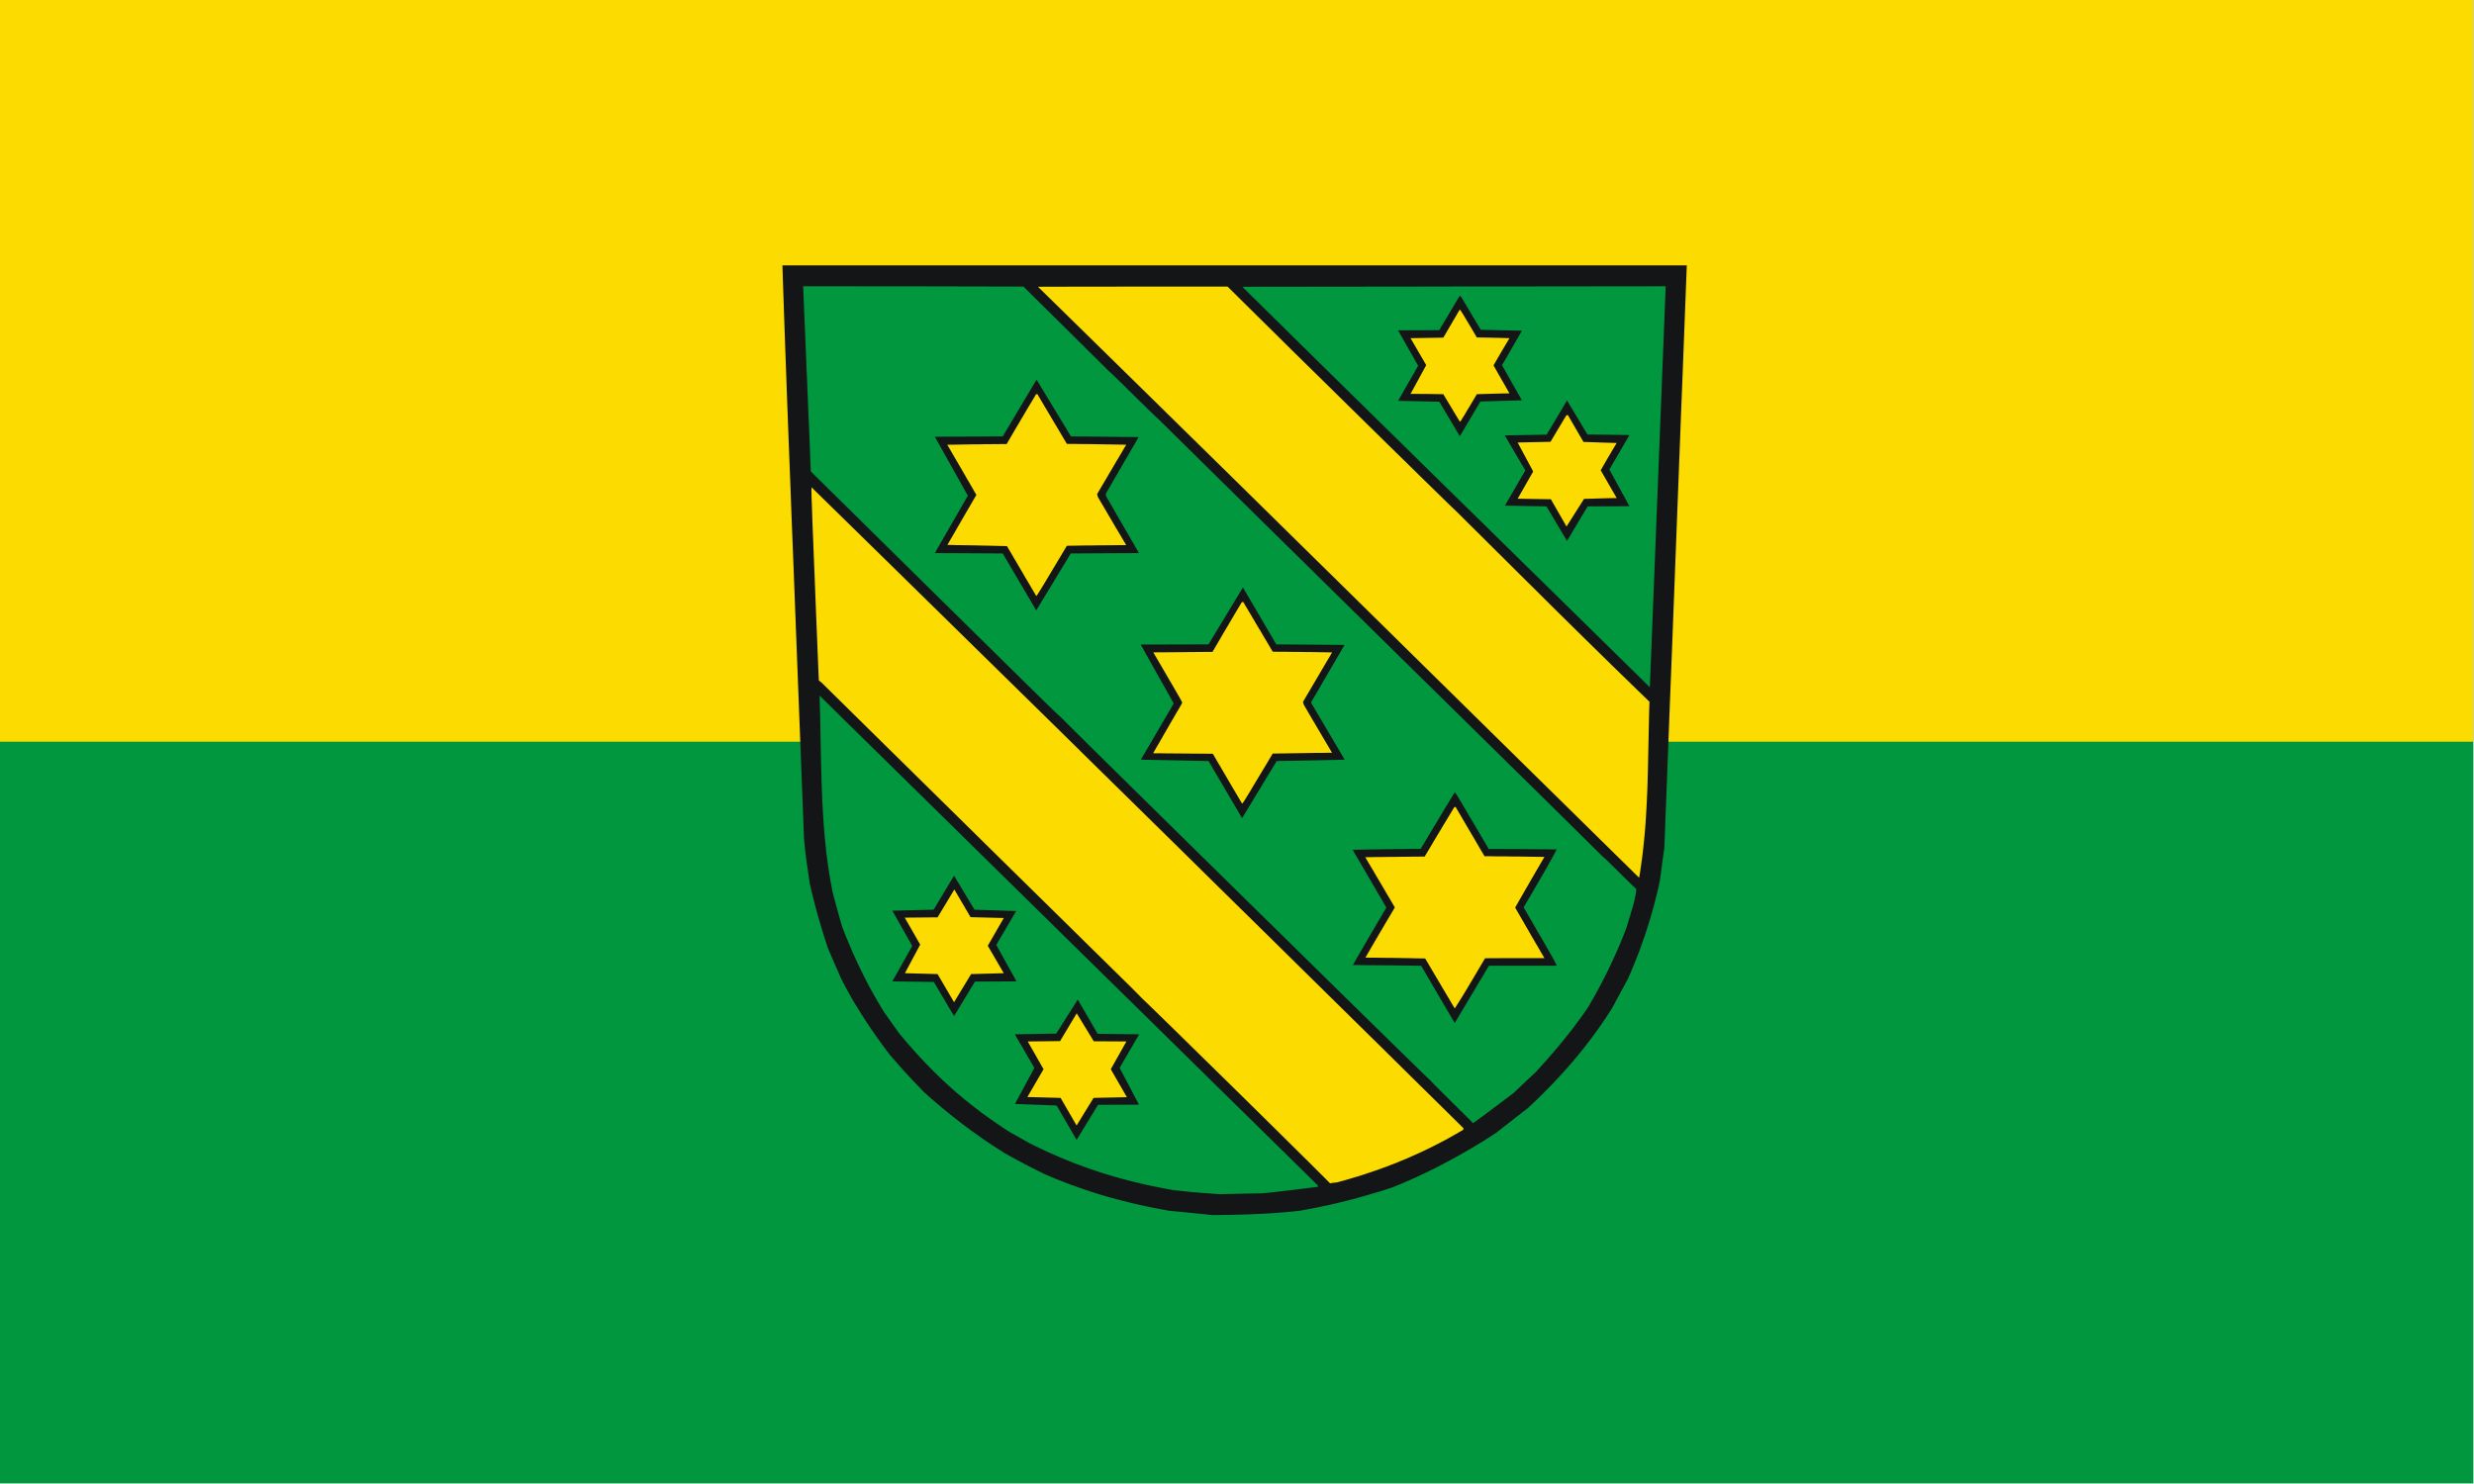 <?xml version="1.0" encoding="UTF-8" standalone="no"?>
<!-- Created with Inkscape (http://www.inkscape.org/) -->

<svg
   xmlns:dc="http://purl.org/dc/elements/1.1/"
   xmlns:cc="http://creativecommons.org/ns#"
   xmlns:rdf="http://www.w3.org/1999/02/22-rdf-syntax-ns#"
   xmlns:svg="http://www.w3.org/2000/svg"
   xmlns="http://www.w3.org/2000/svg"
   xmlns:sodipodi="http://sodipodi.sourceforge.net/DTD/sodipodi-0.dtd"
   xmlns:inkscape="http://www.inkscape.org/namespaces/inkscape"
   version="1.1"
   id="svg2"
   width="2000"
   height="1200"
   viewBox="0 0 2000 1200"
   sodipodi:docname="Flagge Landkreis Reutlingen.svg"
   inkscape:version="0.92.3 (2405546, 2018-03-11)">
  <defs
     id="defs6">
    <clipPath
       id="clipPath223-2">
      <path
         inkscape:connector-curvature="0"
         id="path225-3"
         d="m 404.161,505.122 v -166.41 h 155.181 v 166.41" />
    </clipPath>
    <inkscape:perspective
       id="perspective10"
       inkscape:persp3d-origin="372.04724 : 350.78739 : 1"
       inkscape:vp_z="744.09448 : 526.18109 : 1"
       inkscape:vp_y="0 : 1000 : 0"
       inkscape:vp_x="0 : 526.18109 : 1"
       sodipodi:type="inkscape:persp3d" />
    <inkscape:perspective
       sodipodi:type="inkscape:persp3d"
       inkscape:vp_x="0 : 0.5 : 1"
       inkscape:vp_y="0 : 1000 : 0"
       inkscape:vp_z="1 : 0.5 : 1"
       inkscape:persp3d-origin="0.5 : 0.33333333 : 1"
       id="perspective2824" />
    <inkscape:perspective
       sodipodi:type="inkscape:persp3d"
       inkscape:vp_x="0 : 0.5 : 1"
       inkscape:vp_y="0 : 1000 : 0"
       inkscape:vp_z="1 : 0.5 : 1"
       inkscape:persp3d-origin="0.5 : 0.33333333 : 1"
       id="perspective2917" />
    <inkscape:perspective
       sodipodi:type="inkscape:persp3d"
       inkscape:vp_x="0 : 0.5 : 1"
       inkscape:vp_y="0 : 1000 : 0"
       inkscape:vp_z="1 : 0.5 : 1"
       inkscape:persp3d-origin="0.5 : 0.33333333 : 1"
       id="perspective2939" />
    <inkscape:perspective
       sodipodi:type="inkscape:persp3d"
       inkscape:vp_x="0 : 0.5 : 1"
       inkscape:vp_y="0 : 1000 : 0"
       inkscape:vp_z="1 : 0.5 : 1"
       inkscape:persp3d-origin="0.5 : 0.33333333 : 1"
       id="perspective3163" />
    <inkscape:perspective
       sodipodi:type="inkscape:persp3d"
       inkscape:vp_x="-50 : 600 : 1"
       inkscape:vp_y="0 : 1000 : 0"
       inkscape:vp_z="700 : 600 : 1"
       inkscape:persp3d-origin="300 : 400 : 1"
       id="perspective2852" />
    <inkscape:perspective
       sodipodi:type="inkscape:persp3d"
       inkscape:vp_x="-50 : 600 : 1"
       inkscape:vp_y="0 : 1000 : 0"
       inkscape:vp_z="700 : 600 : 1"
       inkscape:persp3d-origin="300 : 400 : 1"
       id="perspective3108" />
    <inkscape:perspective
       sodipodi:type="inkscape:persp3d"
       inkscape:vp_x="-50 : 600 : 1"
       inkscape:vp_y="0 : 1000 : 0"
       inkscape:vp_z="700 : 600 : 1"
       inkscape:persp3d-origin="300 : 400 : 1"
       id="perspective6350" />
    <inkscape:perspective
       sodipodi:type="inkscape:persp3d"
       inkscape:vp_x="-50 : 600 : 1"
       inkscape:vp_y="0 : 1000 : 0"
       inkscape:vp_z="700 : 600 : 1"
       inkscape:persp3d-origin="300 : 400 : 1"
       id="perspective3332" />
    <inkscape:perspective
       id="perspective3994"
       inkscape:persp3d-origin="300 : 400 : 1"
       inkscape:vp_z="700 : 600 : 1"
       inkscape:vp_y="0 : 1000 : 0"
       inkscape:vp_x="-50 : 600 : 1"
       sodipodi:type="inkscape:persp3d" />
    <inkscape:perspective
       id="perspective2648"
       inkscape:persp3d-origin="300 : 400 : 1"
       inkscape:vp_z="700 : 600 : 1"
       inkscape:vp_y="0 : 1000 : 0"
       inkscape:vp_x="-50 : 600 : 1"
       sodipodi:type="inkscape:persp3d" />
    <inkscape:perspective
       id="perspective2475"
       inkscape:persp3d-origin="300 : 400 : 1"
       inkscape:vp_z="700 : 600 : 1"
       inkscape:vp_y="0 : 1000 : 0"
       inkscape:vp_x="-50 : 600 : 1"
       sodipodi:type="inkscape:persp3d" />
    <path
       d="m 210.86 135.24 a 2.83 2.04 0 1 1 -5.66 0 2.83 2.04 0 1 1 5.66 0 z"
       id="0" />
    <clipPath
       id="clipPath223-2-1">
      <path
         d="m 404.161,505.122 v -166.41 h 155.181 v 166.41"
         id="path225-3-4"
         inkscape:connector-curvature="0" />
    </clipPath>
    <inkscape:perspective
       sodipodi:type="inkscape:persp3d"
       inkscape:vp_x="0 : 526.18109 : 1"
       inkscape:vp_y="0 : 1000 : 0"
       inkscape:vp_z="744.09448 : 526.18109 : 1"
       inkscape:persp3d-origin="372.04724 : 350.78739 : 1"
       id="perspective10-2" />
    <inkscape:perspective
       id="perspective2824-9"
       inkscape:persp3d-origin="0.5 : 0.33333333 : 1"
       inkscape:vp_z="1 : 0.5 : 1"
       inkscape:vp_y="0 : 1000 : 0"
       inkscape:vp_x="0 : 0.5 : 1"
       sodipodi:type="inkscape:persp3d" />
    <inkscape:perspective
       id="perspective2917-1"
       inkscape:persp3d-origin="0.5 : 0.33333333 : 1"
       inkscape:vp_z="1 : 0.5 : 1"
       inkscape:vp_y="0 : 1000 : 0"
       inkscape:vp_x="0 : 0.5 : 1"
       sodipodi:type="inkscape:persp3d" />
    <inkscape:perspective
       id="perspective2939-1"
       inkscape:persp3d-origin="0.5 : 0.33333333 : 1"
       inkscape:vp_z="1 : 0.5 : 1"
       inkscape:vp_y="0 : 1000 : 0"
       inkscape:vp_x="0 : 0.5 : 1"
       sodipodi:type="inkscape:persp3d" />
    <inkscape:perspective
       id="perspective3163-4"
       inkscape:persp3d-origin="0.5 : 0.33333333 : 1"
       inkscape:vp_z="1 : 0.5 : 1"
       inkscape:vp_y="0 : 1000 : 0"
       inkscape:vp_x="0 : 0.5 : 1"
       sodipodi:type="inkscape:persp3d" />
    <inkscape:perspective
       id="perspective2852-6"
       inkscape:persp3d-origin="300 : 400 : 1"
       inkscape:vp_z="700 : 600 : 1"
       inkscape:vp_y="0 : 1000 : 0"
       inkscape:vp_x="-50 : 600 : 1"
       sodipodi:type="inkscape:persp3d" />
    <inkscape:perspective
       id="perspective3108-2"
       inkscape:persp3d-origin="300 : 400 : 1"
       inkscape:vp_z="700 : 600 : 1"
       inkscape:vp_y="0 : 1000 : 0"
       inkscape:vp_x="-50 : 600 : 1"
       sodipodi:type="inkscape:persp3d" />
    <inkscape:perspective
       id="perspective6350-1"
       inkscape:persp3d-origin="300 : 400 : 1"
       inkscape:vp_z="700 : 600 : 1"
       inkscape:vp_y="0 : 1000 : 0"
       inkscape:vp_x="-50 : 600 : 1"
       sodipodi:type="inkscape:persp3d" />
    <inkscape:perspective
       id="perspective3332-7"
       inkscape:persp3d-origin="300 : 400 : 1"
       inkscape:vp_z="700 : 600 : 1"
       inkscape:vp_y="0 : 1000 : 0"
       inkscape:vp_x="-50 : 600 : 1"
       sodipodi:type="inkscape:persp3d" />
    <inkscape:perspective
       sodipodi:type="inkscape:persp3d"
       inkscape:vp_x="-50 : 600 : 1"
       inkscape:vp_y="0 : 1000 : 0"
       inkscape:vp_z="700 : 600 : 1"
       inkscape:persp3d-origin="300 : 400 : 1"
       id="perspective3994-2" />
    <inkscape:perspective
       sodipodi:type="inkscape:persp3d"
       inkscape:vp_x="-50 : 600 : 1"
       inkscape:vp_y="0 : 1000 : 0"
       inkscape:vp_z="700 : 600 : 1"
       inkscape:persp3d-origin="300 : 400 : 1"
       id="perspective2648-3" />
    <inkscape:perspective
       sodipodi:type="inkscape:persp3d"
       inkscape:vp_x="-50 : 600 : 1"
       inkscape:vp_y="0 : 1000 : 0"
       inkscape:vp_z="700 : 600 : 1"
       inkscape:persp3d-origin="300 : 400 : 1"
       id="perspective2475-3" />
    <path
       id="0-5"
       d="m 210.86 135.24 a 2.83 2.04 0 1 1 -5.66 0 2.83 2.04 0 1 1 5.66 0 z" />
    <clipPath
       id="clipPath23">
      <path
         id="path25"
         d="M 0.03,841.95 L 595.29,841.95 L 595.29,0.03 L 0.03,0.03 L 0.03,841.95 z" />
    </clipPath>
    <clipPath
       id="clipPath17">
      <path
         id="path19"
         d="M 0,841.89 L 595.276,841.89 L 595.276,0 L 0,0 L 0,841.89 z" />
    </clipPath>
    <clipPath
       id="clipPath3251">
      <path
         id="path3392"
         d="M 304.724,281.314 L 559.843,281.314 L 559.843,432.093 L 304.724,432.093 L 304.724,281.314 z" />
    </clipPath>
    <clipPath
       id="clipPath3125">
      <path
         id="path3127"
         d="M 0.06,841.89 L 595.276,841.89 L 595.276,0.06 L 0.06,0.06 L 0.06,841.89 z" />
    </clipPath>
    <clipPath
       id="clipPath3113">
      <path
         id="path3115"
         d="M 0.06,841.89 L 595.276,841.89 L 595.276,0.06 L 0.06,0.06 L 0.06,841.89 z" />
    </clipPath>
    <clipPath
       id="clipPath3101">
      <path
         id="path3103"
         d="M 0.06,841.89 L 595.276,841.89 L 595.276,0.06 L 0.06,0.06 L 0.06,841.89 z" />
    </clipPath>
    <clipPath
       id="clipPath3085">
      <path
         id="path3087"
         d="M 0.06,841.89 L 595.276,841.89 L 595.276,0.06 L 0.06,0.06 L 0.06,841.89 z" />
    </clipPath>
    <clipPath
       id="clipPath3069">
      <path
         id="path3071"
         d="M 0.06,841.89 L 595.276,841.89 L 595.276,0.06 L 0.06,0.06 L 0.06,841.89 z" />
    </clipPath>
    <clipPath
       id="clipPath3053">
      <path
         id="path3055"
         d="M 0.06,841.89 L 595.276,841.89 L 595.276,0.06 L 0.06,0.06 L 0.06,841.89 z" />
    </clipPath>
    <clipPath
       id="clipPath3037">
      <path
         id="path3039"
         d="M 0.06,841.89 L 595.276,841.89 L 595.276,0.06 L 0.06,0.06 L 0.06,841.89 z" />
    </clipPath>
    <clipPath
       id="clipPath3021">
      <path
         id="path3023"
         d="M 0.06,841.89 L 595.276,841.89 L 595.276,0.06 L 0.06,0.06 L 0.06,841.89 z" />
    </clipPath>
    <clipPath
       id="clipPath3005">
      <path
         id="path3007"
         d="M 0.06,841.89 L 595.276,841.89 L 595.276,0.06 L 0.06,0.06 L 0.06,841.89 z" />
    </clipPath>
    <clipPath
       id="clipPath2993">
      <path
         id="path2995"
         d="M 0.06,841.89 L 595.276,841.89 L 595.276,0.06 L 0.06,0.06 L 0.06,841.89 z" />
    </clipPath>
    <clipPath
       id="clipPath2981">
      <path
         id="path2983"
         d="M 0.06,841.89 L 595.276,841.89 L 595.276,0.06 L 0.06,0.06 L 0.06,841.89 z" />
    </clipPath>
    <clipPath
       id="clipPath2965">
      <path
         id="path2967"
         d="M 0.06,841.89 L 595.276,841.89 L 595.276,0.06 L 0.06,0.06 L 0.06,841.89 z" />
    </clipPath>
    <clipPath
       id="clipPath2949">
      <path
         id="path2951"
         d="M 0.06,841.89 L 595.276,841.89 L 595.276,0.06 L 0.06,0.06 L 0.06,841.89 z" />
    </clipPath>
    <clipPath
       id="clipPath2933">
      <path
         id="path2935"
         d="M 0.06,841.89 L 595.276,841.89 L 595.276,0.06 L 0.06,0.06 L 0.06,841.89 z" />
    </clipPath>
    <clipPath
       id="clipPath2917">
      <path
         id="path2919"
         d="M 0.06,841.89 L 595.276,841.89 L 595.276,0.06 L 0.06,0.06 L 0.06,841.89 z" />
    </clipPath>
    <clipPath
       id="clipPath2901">
      <path
         id="path2903"
         d="M 0.06,841.89 L 595.276,841.89 L 595.276,0.06 L 0.06,0.06 L 0.06,841.89 z" />
    </clipPath>
    <clipPath
       id="clipPath2885">
      <path
         id="path2887"
         d="M 0.06,841.89 L 595.276,841.89 L 595.276,0.06 L 0.06,0.06 L 0.06,841.89 z" />
    </clipPath>
    <clipPath
       id="clipPath2873">
      <path
         id="path2875"
         d="M 0.06,841.89 L 595.276,841.89 L 595.276,0.06 L 0.06,0.06 L 0.06,841.89 z" />
    </clipPath>
    <clipPath
       id="clipPath2861">
      <path
         id="path2863"
         d="M 0.06,841.89 L 595.276,841.89 L 595.276,0.06 L 0.06,0.06 L 0.06,841.89 z" />
    </clipPath>
    <clipPath
       id="clipPath2845">
      <path
         id="path2847"
         d="M 0.06,841.89 L 595.276,841.89 L 595.276,0.06 L 0.06,0.06 L 0.06,841.89 z" />
    </clipPath>
    <clipPath
       id="clipPath2829">
      <path
         id="path2831"
         d="M 0.06,841.89 L 595.276,841.89 L 595.276,0.06 L 0.06,0.06 L 0.06,841.89 z" />
    </clipPath>
    <clipPath
       id="clipPath2813">
      <path
         id="path2815"
         d="M 0.06,841.89 L 595.276,841.89 L 595.276,0.06 L 0.06,0.06 L 0.06,841.89 z" />
    </clipPath>
    <clipPath
       id="clipPath2797">
      <path
         id="path2799"
         d="M 0.06,841.89 L 595.276,841.89 L 595.276,0.06 L 0.06,0.06 L 0.06,841.89 z" />
    </clipPath>
    <clipPath
       id="clipPath2781">
      <path
         id="path2783"
         d="M 0.06,841.89 L 595.276,841.89 L 595.276,0.06 L 0.06,0.06 L 0.06,841.89 z" />
    </clipPath>
    <clipPath
       id="clipPath2765">
      <path
         id="path2767"
         d="M 0.06,841.89 L 595.276,841.89 L 595.276,0.06 L 0.06,0.06 L 0.06,841.89 z" />
    </clipPath>
    <clipPath
       id="clipPath2749">
      <path
         id="path2751"
         d="M 0.06,841.89 L 595.276,841.89 L 595.276,0.06 L 0.06,0.06 L 0.06,841.89 z" />
    </clipPath>
    <clipPath
       id="clipPath2733">
      <path
         id="path2735"
         d="M 0.06,841.89 L 595.276,841.89 L 595.276,0.06 L 0.06,0.06 L 0.06,841.89 z" />
    </clipPath>
    <clipPath
       id="clipPath2717">
      <path
         id="path2719"
         d="M 0.06,841.89 L 595.276,841.89 L 595.276,0.06 L 0.06,0.06 L 0.06,841.89 z" />
    </clipPath>
    <clipPath
       id="clipPath2701">
      <path
         id="path2703"
         d="M 0.06,841.89 L 595.276,841.89 L 595.276,0.06 L 0.06,0.06 L 0.06,841.89 z" />
    </clipPath>
    <clipPath
       id="clipPath2689">
      <path
         id="path2691"
         d="M 0.06,841.89 L 595.276,841.89 L 595.276,0.06 L 0.06,0.06 L 0.06,841.89 z" />
    </clipPath>
    <clipPath
       id="clipPath2677">
      <path
         id="path2679"
         d="M 0.06,841.89 L 595.276,841.89 L 595.276,0.06 L 0.06,0.06 L 0.06,841.89 z" />
    </clipPath>
    <clipPath
       id="clipPath2661">
      <path
         id="path2663"
         d="M 0.06,841.89 L 595.276,841.89 L 595.276,0.06 L 0.06,0.06 L 0.06,841.89 z" />
    </clipPath>
    <clipPath
       id="clipPath2645">
      <path
         id="path2647"
         d="M 0.06,841.89 L 595.276,841.89 L 595.276,0.06 L 0.06,0.06 L 0.06,841.89 z" />
    </clipPath>
    <clipPath
       id="clipPath4740">
      <path
         id="path4742"
         d="M 0.03,841.95 L 595.29,841.95 L 595.29,0.03 L 0.03,0.03 L 0.03,841.95 z" />
    </clipPath>
    <clipPath
       id="clipPath4736">
      <path
         id="path4738"
         d="M 0,841.89 L 595.276,841.89 L 595.276,0 L 0,0 L 0,841.89 z" />
    </clipPath>
    <inkscape:perspective
       inkscape:persp3d-origin="1007 : 796 : 1"
       sodipodi:type="inkscape:persp3d"
       inkscape:vp_y="0 : 1000 : 0"
       inkscape:vp_z="2014 : 1194 : 1"
       inkscape:vp_x="0 : 1194 : 1"
       id="perspective3244" />
    <inkscape:perspective
       id="perspective2686"
       inkscape:persp3d-origin="300 : 400 : 1"
       inkscape:vp_z="700 : 600 : 1"
       inkscape:vp_y="0 : 1000 : 0"
       inkscape:vp_x="-50 : 600 : 1"
       sodipodi:type="inkscape:persp3d" />
  </defs>
  <sodipodi:namedview
     pagecolor="#ffffff"
     bordercolor="#666666"
     borderopacity="1"
     objecttolerance="10"
     gridtolerance="10"
     guidetolerance="10"
     inkscape:pageopacity="0"
     inkscape:pageshadow="2"
     inkscape:window-width="1920"
     inkscape:window-height="1017"
     id="namedview4"
     showgrid="false"
     inkscape:zoom="0.568"
     inkscape:cx="927.23065"
     inkscape:cy="492.49983"
     inkscape:window-x="-8"
     inkscape:window-y="-8"
     inkscape:window-maximized="1"
     inkscape:current-layer="g1015" />
  <g
     id="g1015"
     transform="scale(2.548,2.553)">
    <g
       inkscape:label="g1009"
       transform="scale(1.384,1.243)"
       id="g1009">
      <rect
         y="0"
         x="0"
         height="378"
         width="567"
         id="rect2"
         style="display:inline;fill:#00973f;fill-opacity:1;stroke-width:59.767" />
      <rect
         y="0"
         x="0"
         height="189"
         width="567"
         id="rect4"
         style="fill:#fcdb00;fill-opacity:1;stroke-width:59.767" />
    </g>
    <g
       id="g1052"
       transform="matrix(0.48,0,0,0.489,248.241,84.061)">
      <path
         id="path2641"
         d="m 282.233,614.926 -1.768,-0.192 -1.807,-0.192 -1.807,-0.154 -1.768,-0.192 -1.807,-0.192 -1.768,-0.154 -1.807,-0.192 -1.768,-0.154 -1.807,-0.192 -1.768,-0.154 -1.768,-0.192 -1.807,-0.154 -1.768,-0.154 -1.768,-0.192 -1.768,-0.154 -5.535,-1 -5.497,-1.038 -5.382,-1.115 -5.343,-1.153 -5.266,-1.23 -5.19,-1.307 -2.614,-0.654 -2.576,-0.692 -2.576,-0.692 -2.537,-0.73 -2.576,-0.73 -2.537,-0.769 -2.537,-0.807 -2.499,-0.769 -2.537,-0.846 -2.499,-0.846 -2.537,-0.846 -2.499,-0.884 -2.499,-0.884 -2.499,-0.923 -2.499,-0.961 -2.499,-0.961 -2.537,-1 -2.499,-1 -2.499,-1.038 -2.499,-1.076 -4.113,-2.038 -3.229,-1.576 -2.691,-1.346 -2.422,-1.23 -2.46,-1.307 -2.806,-1.461 -3.421,-1.845 -4.382,-2.345 -3.69,-2.307 -3.652,-2.307 -3.613,-2.345 -3.537,-2.345 -3.498,-2.422 -3.421,-2.384 -3.421,-2.46 -3.344,-2.46 -3.344,-2.537 -3.267,-2.499 -3.267,-2.576 -3.229,-2.614 -3.191,-2.614 -3.152,-2.653 -3.114,-2.691 -3.114,-2.73 -3.921,-4.037 -3.075,-3.152 -2.499,-2.614 -2.153,-2.268 -2.114,-2.268 -2.268,-2.537 -2.768,-3.076 -3.46,-3.883 -2.345,-3.037 -2.306,-3.037 -2.23,-3.037 -2.23,-3.037 -2.153,-3.037 -2.114,-3.037 -2.076,-3.037 -1.999,-3.037 -1.999,-3.037 -1.922,-3.076 -1.922,-3.037 -1.845,-3.076 -1.768,-3.114 -1.768,-3.114 -1.73,-3.114 -1.653,-3.152 -1.153,-2.537 -1.115,-2.537 -1.153,-2.537 -1.115,-2.499 -1.115,-2.537 -1.115,-2.537 -1.115,-2.537 -1.115,-2.537 -0.884,-2.691 -0.884,-2.691 -0.884,-2.691 -0.846,-2.653 -0.807,-2.691 -0.807,-2.653 -0.807,-2.653 -0.769,-2.653 -0.769,-2.614 -0.692,-2.653 -0.73,-2.614 -0.653,-2.614 -0.692,-2.576 -0.615,-2.576 -0.615,-2.576 -0.577,-2.576 -0.5,-3.498 -0.461,-3.076 -0.384,-2.691 -0.346,-2.384 -0.308,-2.038 -0.269,-1.807 -0.192,-1.615 -0.192,-1.422 -0.154,-1.307 -0.154,-1.192 -0.115,-1.192 -0.115,-1.153 -0.154,-1.192 -0.115,-1.307 -0.115,-1.422 -0.154,-1.576 -2.114,-53.592 L 10.302,270.537 8.688,229.593 7.304,194.147 6.074,163.66 5.074,137.556 4.19,115.373 3.46,96.497 2.845,80.388 2.345,66.548 1.884,54.361 1.499,43.366 1.115,32.986 0.769,22.644 0.384,11.841 0,0 h 37.365 37.365 37.365 37.365 37.326 37.365 37.365 37.365 37.365 37.365 37.365 37.365 37.326 37.365 37.365 37.365 l -0.923,23.567 -0.923,23.567 -0.923,23.605 -0.961,23.567 -0.923,23.567 -0.923,23.567 -0.923,23.567 -0.923,23.567 -0.923,23.605 -0.923,23.567 -0.923,23.567 -0.961,23.567 -0.923,23.567 -0.923,23.567 -0.923,23.567 -0.923,23.605 -0.384,2.691 -0.384,2.691 -0.384,2.691 -0.384,2.73 -0.346,2.691 -0.384,2.73 -0.384,2.73 -0.384,2.73 -0.923,4.037 -0.961,3.998 -0.999,3.998 -1.076,3.998 -1.153,3.998 -1.153,3.96 -1.23,3.96 -1.307,3.96 -1.307,3.921 -1.422,3.96 -1.422,3.921 -1.499,3.921 -1.576,3.883 -1.615,3.921 -1.653,3.883 -1.73,3.883 -1.307,2.345 -1.307,2.384 -1.307,2.345 -1.307,2.384 -1.307,2.384 -1.307,2.384 -1.307,2.384 -1.307,2.384 -1.499,2.307 -1.538,2.307 -1.538,2.268 -1.538,2.23 -1.576,2.23 -1.576,2.191 -1.576,2.153 -1.615,2.191 -1.615,2.114 -1.653,2.114 -1.653,2.114 -1.691,2.076 -1.691,2.076 -1.691,2.038 -1.73,2.038 -1.73,2.038 -1.768,1.999 -1.768,1.999 -1.807,1.961 -1.807,1.999 -1.845,1.922 -1.845,1.961 -1.845,1.922 -1.884,1.922 -1.922,1.922 -1.922,1.884 -1.922,1.922 -1.96,1.884 -3.959,3.729 -4.075,3.729 -2.614,1.922 -2.576,1.961 -2.614,1.961 -2.576,1.999 -2.576,1.961 -2.576,1.961 -2.576,1.999 -2.576,1.961 -4.152,2.614 -4.152,2.576 -4.19,2.499 -4.19,2.46 -4.229,2.384 -4.19,2.345 -4.267,2.268 -4.229,2.23 -4.267,2.191 -4.305,2.114 -4.305,2.076 -4.344,1.999 -4.382,1.961 -4.382,1.884 -4.421,1.845 -4.459,1.768 -3.844,1.23 -3.844,1.192 -3.806,1.115 -3.844,1.115 -3.806,1.076 -3.806,1.038 -3.806,1 -3.806,0.961 -3.806,0.923 -3.806,0.884 -3.806,0.846 -3.806,0.807 -3.806,0.769 -3.767,0.73 -3.806,0.692 -3.806,0.692 -3.652,0.384 -3.652,0.346 -3.652,0.308 -3.652,0.269 -3.652,0.269 -3.652,0.231 -3.613,0.192 -3.652,0.154 -3.613,0.154 -3.613,0.115 -3.613,0.115 -3.613,0.077 -3.613,0.077 -3.575,0.038 -3.613,0.038 -3.575,0.038 z"
         style="fill:#131516;fill-opacity:1;fill-rule:evenodd;stroke:none"
         inkscape:connector-curvature="0" />
      <path
         id="path2643"
         d="m 285.654,601.393 -2.845,-0.231 -2.537,-0.192 -2.191,-0.154 -1.999,-0.154 -1.768,-0.154 -1.615,-0.115 -1.499,-0.115 -1.461,-0.154 -1.461,-0.154 -1.461,-0.115 -1.538,-0.192 -1.691,-0.154 -1.807,-0.192 -2.076,-0.231 -2.306,-0.269 -3.229,-0.577 -3.191,-0.615 -3.152,-0.615 -3.114,-0.615 -3.114,-0.654 -3.075,-0.654 -3.037,-0.73 -2.998,-0.692 -2.998,-0.73 -2.96,-0.769 -2.96,-0.769 -2.922,-0.807 -2.922,-0.846 -2.883,-0.846 -2.883,-0.846 -2.883,-0.923 -2.845,-0.923 -2.883,-0.961 -2.806,-0.961 -2.845,-1.038 -2.845,-1.038 -2.806,-1.038 -2.845,-1.115 -2.806,-1.115 -2.806,-1.153 -2.845,-1.192 -2.806,-1.23 -2.845,-1.23 -2.806,-1.307 -2.845,-1.307 -2.883,-1.346 -2.845,-1.384 -1.691,-0.923 -1.691,-0.923 -1.691,-0.961 -1.691,-0.923 -1.653,-0.923 -1.691,-0.923 -1.691,-0.923 -1.691,-0.923 -2.768,-1.73 -2.691,-1.768 -2.652,-1.768 -2.614,-1.768 -2.614,-1.768 -2.537,-1.807 -2.499,-1.768 -2.46,-1.845 -2.46,-1.807 -2.383,-1.845 -2.383,-1.884 -2.345,-1.845 -2.306,-1.922 -2.306,-1.884 -2.268,-1.961 -2.23,-1.961 -2.23,-1.961 -2.191,-1.999 -2.153,-1.999 -2.153,-2.076 -2.153,-2.038 -2.114,-2.114 -2.114,-2.114 -2.114,-2.153 -2.076,-2.191 -2.076,-2.191 -2.076,-2.23 -2.037,-2.268 -2.076,-2.307 -2.037,-2.345 -2.037,-2.384 -2.037,-2.384 -1.23,-1.692 -1.23,-1.692 -1.23,-1.692 -1.23,-1.692 -1.192,-1.692 -1.23,-1.692 -1.23,-1.692 -1.23,-1.653 -2.153,-3.498 -2.114,-3.46 -2.037,-3.46 -1.96,-3.422 -1.884,-3.422 -1.845,-3.46 -1.768,-3.422 -1.73,-3.422 -1.691,-3.422 -1.615,-3.46 -1.615,-3.46 -1.538,-3.498 -1.538,-3.498 -1.499,-3.575 -1.461,-3.575 -1.422,-3.614 -0.769,-2.653 -0.769,-2.653 -0.73,-2.653 -0.769,-2.614 -0.73,-2.614 -0.73,-2.614 -0.73,-2.614 -0.73,-2.614 -0.807,-4.037 -0.769,-4.037 -0.692,-3.998 -0.653,-4.037 -0.577,-3.998 -0.538,-4.037 -0.5,-3.998 -0.423,-4.037 -0.423,-3.998 -0.346,-4.037 -0.346,-3.998 -0.269,-3.998 -0.269,-4.037 -0.231,-3.998 -0.231,-3.998 -0.154,-4.037 -0.308,-7.997 -0.231,-8.035 -0.192,-7.997 -0.154,-8.035 -0.154,-7.997 -0.154,-8.035 -0.231,-8.035 -0.231,-8.035 20.566,19.838 20.566,19.799 20.604,19.838 20.566,19.799 20.566,19.838 20.604,19.838 20.566,19.799 20.566,19.838 20.604,19.838 20.566,19.799 20.604,19.838 20.566,19.838 20.604,19.838 20.604,19.838 20.604,19.838 20.566,19.838 0.077,0.384 0.154,0.5 -2.345,0.308 -2.345,0.308 -2.345,0.269 -2.345,0.308 -2.383,0.269 -2.345,0.308 -2.345,0.269 -2.345,0.269 -2.345,0.269 -2.306,0.269 -2.306,0.269 -2.306,0.231 -2.306,0.269 -2.268,0.231 -2.23,0.231 -2.23,0.192 -1.768,0.038 -1.768,0.038 h -1.768 l -1.768,0.038 -1.768,0.038 -1.73,0.038 -1.768,0.038 -1.768,0.038 -1.73,0.038 -1.768,0.038 -1.768,0.038 -1.73,0.038 -1.768,0.038 -1.73,0.038 -1.768,0.038 -1.73,0.038 z"
         style="fill:#00973f;fill-opacity:1;fill-rule:evenodd;stroke:none"
         inkscape:connector-curvature="0" />
      <path
         id="path2645"
         d="m 359.307,591.897 -4.844,-4.729 -6.65,-6.497 -8.188,-7.92 -9.38,-9.111 -10.302,-9.957 -10.84,-10.457 -11.109,-10.726 -11.071,-10.649 -10.648,-10.226 -9.995,-9.611 -8.918,-8.573 -7.65,-7.305 -5.958,-5.69 -3.998,-3.768 -1.691,-1.576 -1.461,-1.461 -1.615,-1.615 -2.076,-2.038 -2.806,-2.768 -3.921,-3.768 -5.266,-5.075 -6.919,-6.689 -8.957,-8.612 -11.186,-10.803 -13.8,-13.302 -16.722,-16.108 -19.912,-19.184 -23.372,-22.567 -27.216,-26.258 -31.329,-30.218 -35.75,-34.523 -0.423,-0.346 -0.423,-0.308 -0.423,-0.308 -0.423,-0.269 -0.884,-21.145 -0.769,-18.492 -0.653,-16.032 -0.538,-13.802 -0.5,-11.687 -0.384,-9.803 -0.346,-8.112 -0.231,-6.574 -0.192,-5.229 -0.154,-4.037 -0.115,-3.114 -0.038,-2.268 -0.038,-1.692 -0.038,-1.23 0.038,-1 v -0.961 l 26.832,25.758 26.87,25.797 26.87,25.835 26.909,25.873 26.947,25.912 26.947,25.912 26.947,25.989 26.947,25.95 26.986,25.989 26.947,26.027 26.986,25.989 26.947,26.027 26.986,26.027 26.947,25.989 26.909,26.027 26.909,25.989 v 0.5 0.5 l -2.499,1.461 -2.499,1.422 -2.499,1.384 -2.537,1.384 -2.537,1.346 -2.537,1.307 -2.537,1.269 -2.537,1.269 -2.576,1.269 -2.537,1.192 -2.576,1.192 -2.576,1.153 -2.614,1.153 -2.576,1.115 -2.614,1.115 -2.614,1.038 -2.614,1.076 -2.614,1 -2.614,1 -2.652,1 -2.652,0.923 -2.652,0.961 -2.652,0.884 -2.691,0.884 -2.652,0.884 -2.691,0.846 -2.691,0.846 -2.729,0.769 -2.691,0.807 -2.729,0.769 -2.729,0.73 -2.729,0.73 -1.153,0.115 -1.153,0.115 -1.076,0.154 -1.115,0.192 z"
         style="fill:#fcdb00;fill-opacity:1;fill-rule:evenodd;stroke:none"
         inkscape:connector-curvature="0" />
      <path
         id="path2647-9"
         d="m 181.249,544.149 -27.524,-1 12.801,-23.374 -12.916,-21.721 27.331,-0.461 14.262,-22.029 13.147,22.144 27.447,0.346 -12.916,21.721 12.801,23.836 -27.101,0.115 -14.146,22.682 z"
         style="fill:#131516;fill-opacity:1;fill-rule:evenodd;stroke:none"
         inkscape:connector-curvature="0" />
      <path
         id="path2649"
         d="m 183.863,539.228 -21.95,-0.577 10.687,-17.992 -10.456,-17.992 21.373,-0.231 10.994,-17.992 11.263,18.108 21.604,0.115 -10.341,17.992 10.648,18.108 -22.027,0.461 -11.225,17.877 z"
         style="fill:#fcdb00;fill-opacity:1;fill-rule:evenodd;stroke:none"
         inkscape:connector-curvature="0" />
      <path
         id="path2651"
         d="m 453.564,552.684 -2.614,-2.537 -2.422,-2.345 -2.191,-2.114 -1.999,-1.961 -1.845,-1.768 -1.691,-1.653 -1.576,-1.538 -1.499,-1.461 -1.422,-1.384 -1.384,-1.307 -1.345,-1.346 -1.345,-1.307 -1.345,-1.346 -1.384,-1.384 -1.422,-1.499 -2.922,-2.691 -7.727,-7.381 -11.84,-11.341 -15.338,-14.724 -18.106,-17.377 -20.181,-19.453 -21.642,-20.837 -22.411,-21.568 -22.449,-21.644 -21.873,-21.068 -20.604,-19.876 -18.605,-17.992 -16.03,-15.455 -12.685,-12.302 -8.688,-8.458 -4.036,-3.96 -0.308,-0.192 -0.5,-0.423 -0.923,-0.846 -1.653,-1.538 -2.576,-2.422 -3.729,-3.575 -5.151,-4.921 -6.766,-6.536 -8.688,-8.381 -10.802,-10.419 -13.185,-12.725 -15.799,-15.263 -18.644,-17.992 -21.719,-20.991 -25.063,-24.22 -28.677,-27.68 -0.308,-7.497 -0.308,-7.497 -0.308,-7.535 -0.308,-7.497 -0.346,-7.497 -0.308,-7.497 -0.308,-7.497 -0.308,-7.535 -0.346,-7.497 -0.308,-7.497 -0.308,-7.497 -0.308,-7.497 -0.308,-7.497 -0.346,-7.458 -0.308,-7.497 -0.308,-7.497 h 9.072 9.11 9.072 l 9.11,0.038 h 9.11 9.072 9.11 l 9.11,0.038 h 9.11 l 9.072,0.038 h 9.11 l 9.111,0.038 h 9.11 l 9.11,0.038 h 9.11 l 9.11,0.038 3.498,3.383 3.498,3.422 3.498,3.383 3.537,3.422 3.498,3.383 3.498,3.422 3.537,3.383 3.498,3.422 3.537,3.422 3.498,3.422 3.537,3.383 3.498,3.422 3.537,3.422 3.498,3.422 3.537,3.422 3.498,3.422 0.615,0.461 1.115,1.038 1.615,1.499 2.037,1.922 2.345,2.23 2.614,2.499 2.729,2.653 2.883,2.768 2.845,2.768 2.806,2.691 2.652,2.537 2.422,2.345 2.153,1.999 1.73,1.653 1.307,1.192 0.769,0.654 37.403,36.138 32.905,31.755 28.869,27.834 25.179,24.297 21.95,21.145 19.144,18.454 16.722,16.108 14.761,14.225 13.185,12.725 12.07,11.61 11.34,10.957 11.071,10.649 11.186,10.803 11.724,11.341 12.685,12.264 14.069,13.648 0.346,0.231 0.5,0.423 0.653,0.577 0.769,0.73 1.999,1.884 2.537,2.46 3.075,2.96 3.537,3.46 4.075,3.883 4.536,4.306 -0.154,1.461 -0.231,1.499 -0.269,1.499 -0.308,1.499 -0.384,1.538 -0.384,1.576 -0.423,1.538 -0.461,1.576 -0.961,3.114 -0.961,3.152 -0.961,3.114 -0.923,3.037 -1.307,3.345 -1.307,3.306 -1.384,3.268 -1.422,3.306 -1.461,3.268 -1.499,3.229 -1.538,3.268 -1.538,3.229 -1.615,3.229 -1.653,3.191 -1.691,3.191 -1.691,3.191 -1.768,3.191 -1.807,3.191 -1.845,3.152 -1.884,3.191 -2.037,2.883 -2.037,2.845 -2.076,2.768 -2.037,2.73 -2.076,2.691 -2.114,2.653 -2.114,2.614 -2.114,2.576 -2.153,2.576 -2.191,2.537 -2.23,2.576 -2.268,2.537 -2.268,2.537 -2.345,2.576 -2.345,2.576 -2.422,2.614 -1.884,1.692 -1.807,1.653 -1.845,1.692 -1.845,1.692 -1.807,1.692 -1.807,1.692 -1.845,1.692 -1.807,1.692 -8.572,6.305 -6.458,4.729 -4.651,3.422 -3.152,2.268 -1.96,1.422 -1.115,0.769 -0.538,0.308 -0.308,0.115 z"
         style="fill:#00973f;fill-opacity:1;fill-rule:evenodd;stroke:none"
         inkscape:connector-curvature="0" />
      <path
         id="path2653"
         d="m 442.993,488.442 -1.384,-2.345 -1.384,-2.307 -1.422,-2.307 -1.384,-2.345 -1.384,-2.307 -1.384,-2.307 -1.384,-2.345 -1.384,-2.307 -1.384,-2.307 -1.384,-2.345 -1.384,-2.307 -1.384,-2.307 -1.384,-2.345 -1.345,-2.307 -1.384,-2.307 -2.845,-0.038 -2.806,-0.038 -2.845,-0.038 -2.806,-0.038 -2.845,-0.038 -2.806,-0.038 -2.845,-0.038 h -2.806 l -2.845,-0.038 -2.806,-0.038 h -2.845 l -2.806,-0.038 h -2.845 l -2.806,-0.038 -2.845,-0.038 h -2.806 l 1.384,-2.345 1.345,-2.345 1.384,-2.307 1.384,-2.345 1.384,-2.345 1.384,-2.307 1.384,-2.345 1.384,-2.307 1.384,-2.345 1.384,-2.307 1.384,-2.307 1.384,-2.345 1.422,-2.307 1.384,-2.345 1.384,-2.307 1.384,-2.307 -1.384,-2.345 -1.384,-2.345 -1.384,-2.345 -1.422,-2.345 -1.384,-2.345 -1.384,-2.307 -1.384,-2.345 -1.384,-2.345 -1.422,-2.345 -1.384,-2.345 -1.384,-2.345 -1.384,-2.345 -1.384,-2.345 -1.422,-2.345 -1.384,-2.307 -1.384,-2.345 2.806,-0.038 2.806,-0.038 2.806,-0.077 2.806,-0.038 2.806,-0.038 2.806,-0.038 2.806,-0.038 2.806,-0.038 2.806,-0.038 2.806,-0.038 h 2.806 l 2.845,-0.038 2.806,-0.038 2.806,-0.038 h 2.845 l 2.806,-0.038 1.384,-2.307 1.422,-2.268 1.384,-2.307 1.384,-2.307 1.422,-2.307 1.384,-2.268 1.422,-2.307 1.422,-2.307 1.384,-2.268 1.422,-2.307 1.384,-2.307 1.422,-2.268 1.422,-2.268 1.422,-2.307 1.384,-2.268 1.422,-2.268 0.154,0.115 0.192,0.192 0.231,0.269 0.269,0.423 0.423,0.615 0.538,0.846 0.73,1.192 0.961,1.499 1.192,1.961 1.422,2.384 1.768,2.96 2.114,3.498 2.499,4.114 2.883,4.806 3.306,5.536 3.806,6.343 h 2.806 2.806 2.806 l 2.806,0.038 h 2.806 2.806 2.806 l 2.806,0.038 h 2.806 l 2.806,0.038 h 2.806 l 2.845,0.038 h 2.806 l 2.806,0.038 h 2.845 l 2.806,0.038 -1.23,2.191 -1.076,1.961 -0.999,1.807 -0.961,1.653 -0.884,1.576 -0.884,1.576 -0.923,1.576 -0.999,1.692 -1.076,1.845 -1.23,2.076 -1.345,2.307 -1.538,2.614 -1.807,2.96 -1.999,3.422 -2.345,3.883 -2.614,4.421 3.498,5.921 3.075,5.19 2.652,4.498 2.306,3.883 1.96,3.345 1.653,2.806 1.384,2.345 1.115,1.961 0.961,1.576 0.73,1.346 0.615,1.076 0.5,0.884 0.384,0.807 0.384,0.692 0.346,0.692 0.346,0.769 h -2.806 -2.806 -2.806 -2.806 -2.806 -2.768 -2.806 -2.806 -2.806 -2.806 -2.806 -2.806 -2.806 -2.806 -2.806 -2.806 l -1.422,2.307 -1.384,2.307 -1.422,2.345 -1.422,2.307 -1.422,2.307 -1.384,2.345 -1.422,2.307 -1.422,2.307 -1.422,2.345 -1.384,2.307 -1.422,2.307 -1.422,2.345 -1.422,2.307 -1.384,2.307 -1.422,2.345 -1.422,2.307 z"
         style="fill:#131516;fill-opacity:1;fill-rule:evenodd;stroke:none"
         inkscape:connector-curvature="0" />
      <path
         id="path2655"
         d="m 100.062,464.107 -27.408,-0.346 13.147,-22.952 -13.147,-22.836 27.293,-0.654 13.493,-22.029 13.493,22.029 27.562,0.884 -13.147,21.952 13.377,23.605 -27.447,0.115 -13.839,22.375 z"
         style="fill:#131516;fill-opacity:1;fill-rule:evenodd;stroke:none"
         inkscape:connector-curvature="0" />
      <path
         id="path2657"
         d="m 443.147,479.292 -1.23,-2.038 -1.192,-2.038 -1.23,-1.999 -1.23,-2.038 -1.23,-2.038 -1.23,-1.999 -1.192,-2.038 -1.23,-2.038 -1.23,-1.999 -1.23,-2.038 -1.23,-2.038 -1.192,-1.999 -1.23,-2.038 -1.23,-2.038 -1.23,-1.999 -2.46,-0.038 -2.46,-0.038 -2.46,-0.038 -2.499,-0.077 -2.46,-0.038 -2.46,-0.038 -2.46,-0.038 -2.46,-0.038 -2.46,-0.038 h -2.499 l -2.46,-0.038 -2.46,-0.038 -2.46,-0.038 -2.46,-0.038 h -2.46 l -2.499,-0.038 1.23,-2.038 1.192,-2.038 1.192,-2.038 1.23,-2.038 1.192,-2.038 1.23,-2.038 1.23,-2.038 1.192,-2.038 1.23,-1.999 1.23,-2.038 1.192,-2.038 1.23,-2.038 1.23,-1.999 1.23,-2.038 1.23,-2.038 1.192,-1.999 -1.192,-2.038 -1.23,-2.038 -1.23,-2.038 -1.23,-2.038 -1.23,-2.038 -1.192,-2.038 -1.23,-2.038 -1.23,-2.038 -1.23,-2.038 -1.23,-1.999 -1.192,-2.038 -1.23,-2.038 -1.23,-2.038 -1.23,-1.999 -1.23,-2.038 -1.192,-2.038 2.422,-0.038 2.46,-0.038 2.422,-0.038 h 2.46 l 2.46,-0.038 2.422,-0.038 2.46,-0.038 h 2.46 l 2.46,-0.038 2.422,-0.038 h 2.46 l 2.46,-0.038 2.46,-0.038 h 2.46 l 2.46,-0.038 h 2.46 l 1.23,-1.999 1.23,-1.999 1.23,-1.999 1.23,-2.038 1.192,-1.999 1.23,-1.999 1.23,-1.999 1.23,-1.999 1.23,-1.999 1.192,-1.999 1.23,-1.961 1.23,-1.999 1.23,-1.999 1.23,-1.999 1.23,-1.961 1.192,-1.999 0.192,-0.077 0.231,-0.077 0.231,-0.038 0.269,-0.038 1.153,1.999 1.192,1.961 1.192,1.999 1.192,1.999 1.192,1.999 1.192,1.999 1.192,1.999 1.192,1.961 1.192,1.999 1.23,1.999 1.192,2.038 1.192,1.999 1.192,1.999 1.192,1.999 1.23,1.999 1.192,1.999 h 2.46 l 2.46,0.038 2.499,0.038 h 2.46 l 2.46,0.038 h 2.46 l 2.46,0.038 2.499,0.038 h 2.46 l 2.46,0.038 2.499,0.038 2.46,0.038 2.499,0.038 2.46,0.038 2.499,0.038 2.499,0.038 -1.23,2.038 -1.23,2.038 -1.192,2.038 -1.23,2.038 -1.23,2.076 -1.192,2.038 -1.23,2.038 -1.192,2.076 -1.192,2.038 -1.23,2.038 -1.192,2.076 -1.192,2.038 -1.23,2.076 -1.192,2.038 -1.192,2.076 -1.192,2.076 1.192,2.038 1.192,2.038 1.192,2.038 1.23,2.076 1.192,2.038 1.192,2.038 1.23,2.038 1.192,2.038 1.192,2.076 1.23,2.038 1.192,2.038 1.23,2.038 1.23,2.038 1.192,2.076 1.23,2.038 1.23,2.038 h -2.46 -2.499 -2.46 -2.46 -2.422 -2.46 -2.46 -2.46 -2.46 l -2.422,0.038 h -2.46 -2.46 l -2.422,0.038 h -2.46 -2.46 l -2.422,0.038 -2.46,4.037 -2.114,3.537 -1.884,3.114 -1.653,2.73 -1.422,2.345 -1.269,2.076 -1.076,1.807 -0.999,1.615 -0.923,1.461 -0.807,1.346 -0.807,1.269 -0.807,1.269 -0.846,1.307 -0.884,1.384 -0.961,1.499 -1.115,1.692 z"
         style="fill:#fcdb00;fill-opacity:1;fill-rule:evenodd;stroke:none"
         inkscape:connector-curvature="0" />
      <path
         id="path2659"
         d="M 102.56,459.032 80.957,458.455 91.066,439.925 80.841,422.471 102.56,422.279 l 11.071,-18.031 10.725,17.915 21.95,0.538 -10.571,17.992 10.571,17.762 -21.604,0.577 -11.263,18.223 z"
         style="fill:#fcdb00;fill-opacity:1;fill-rule:evenodd;stroke:none"
         inkscape:connector-curvature="0" />
      <path
         id="path2661"
         d="M 541.363,372.646 516.492,348.657 491.621,324.705 466.749,300.716 441.878,276.726 417.045,252.775 392.212,228.786 367.38,204.834 342.547,180.922 317.714,156.97 292.92,133.058 268.087,109.183 243.292,85.309 218.498,61.473 193.704,37.638 168.909,13.84 l 7.803,-0.038 h 7.842 l 7.803,-0.038 h 7.842 7.842 7.803 l 7.842,-0.038 h 7.842 7.842 7.842 7.842 7.842 7.842 7.842 7.842 7.842 l 4.344,4.229 6.689,6.497 8.649,8.381 10.302,9.957 11.532,11.187 12.493,12.033 13.07,12.571 13.262,12.802 13.108,12.61 12.647,12.187 11.801,11.303 10.571,10.188 9.034,8.65 7.15,6.843 4.882,4.613 2.268,2.114 7.842,7.651 7.842,7.612 7.842,7.651 7.88,7.651 7.842,7.651 7.88,7.651 7.919,7.689 7.88,7.689 7.957,7.689 7.919,7.651 7.996,7.689 7.996,7.689 7.996,7.689 8.073,7.689 8.073,7.689 8.111,7.689 -0.231,7.035 -0.154,7.074 -0.154,7.074 -0.154,7.112 -0.154,7.112 -0.154,7.151 -0.192,7.112 -0.231,7.151 -0.308,7.151 -0.384,7.151 -0.231,3.575 -0.231,3.575 -0.269,3.575 -0.308,3.575 -0.346,3.614 -0.384,3.575 -0.384,3.537 -0.423,3.575 -0.5,3.575 -0.5,3.575 -0.538,3.575 -0.615,3.575 z"
         style="fill:#fcdb00;fill-opacity:1;fill-rule:evenodd;stroke:none"
         inkscape:connector-curvature="0" />
      <path
         id="path2663-5"
         d="m 281.656,321.053 -44.745,-0.884 21.719,-36.446 -21.834,-38.137 44.861,-0.115 22.719,-36.869 22.065,36.869 45.091,0.346 -22.18,37.33 22.296,37.022 -44.976,0.884 -22.834,36.984 z"
         style="fill:#131516;fill-opacity:1;fill-rule:evenodd;stroke:none"
         inkscape:connector-curvature="0" />
      <path
         id="path2665"
         d="m 302.607,346.581 -1.23,-2.038 -1.192,-1.999 -1.23,-2.038 -1.23,-1.999 -1.192,-2.038 -1.23,-2.038 -1.192,-1.999 -1.192,-2.038 -1.23,-1.999 -1.192,-2.038 -1.192,-1.999 -1.23,-1.999 -1.192,-1.999 -1.192,-2.038 -1.192,-1.999 h -2.499 l -2.46,-0.038 h -2.46 l -2.46,-0.038 -2.46,-0.038 h -2.46 l -2.499,-0.038 h -2.46 l -2.46,-0.038 H 259.822 l -2.46,-0.038 h -2.46 l -2.499,-0.038 -2.46,-0.038 h -2.46 l -2.46,-0.038 1.192,-2.038 1.192,-2.038 1.23,-2.038 1.192,-2.038 1.192,-2.038 1.192,-2.076 1.23,-2.038 1.192,-2.038 1.192,-2.038 1.192,-2.038 1.23,-2.038 1.192,-2.038 1.192,-2.038 1.23,-1.999 1.192,-2.038 1.192,-2.038 -0.077,-0.231 -0.077,-0.231 -0.115,-0.308 -0.231,-0.423 -0.308,-0.615 -0.423,-0.769 -0.615,-1.076 -0.807,-1.346 -0.999,-1.73 -1.269,-2.114 -1.499,-2.576 -1.845,-3.076 -2.153,-3.614 -2.499,-4.229 -2.883,-4.844 -3.306,-5.536 2.422,-0.038 h 2.46 l 2.46,-0.038 h 2.422 l 2.46,-0.038 h 2.46 l 2.422,-0.038 h 2.46 l 2.422,-0.038 2.46,-0.038 h 2.46 l 2.422,-0.038 h 2.46 l 2.422,-0.038 h 2.46 l 2.46,-0.038 1.192,-1.999 1.192,-2.038 1.23,-2.038 1.192,-1.999 1.192,-1.999 1.192,-2.038 1.23,-1.999 1.192,-1.999 1.23,-1.999 1.192,-2.038 1.23,-1.999 1.192,-1.999 1.23,-1.999 1.192,-1.999 1.23,-1.999 1.23,-1.999 0.231,-0.077 0.269,-0.038 h 0.269 0.231 l 1.192,1.999 1.23,1.999 1.192,1.999 1.23,1.999 1.192,1.999 1.23,1.999 1.192,2.038 1.23,1.999 1.23,1.999 1.23,1.999 1.192,2.038 1.23,1.999 1.23,2.038 1.23,1.999 1.192,2.038 1.23,1.999 2.46,0.038 h 2.422 l 2.46,0.038 h 2.46 l 2.422,0.038 2.46,0.038 h 2.46 l 2.46,0.038 2.422,0.038 h 2.46 l 2.46,0.038 2.46,0.038 2.46,0.038 2.46,0.038 2.46,0.038 2.46,0.038 -1.192,1.999 -1.192,1.999 -1.23,1.999 -1.192,1.999 -1.192,1.999 -1.23,2.038 -1.192,1.999 -1.192,1.999 -1.192,1.999 -1.23,1.999 -1.192,1.999 -1.192,1.999 -1.192,1.999 -1.23,1.999 -1.192,1.999 -1.192,2.038 0.115,0.423 0.115,0.461 0.154,0.5 0.192,0.5 1.153,1.961 1.153,1.922 1.153,1.961 1.153,1.922 1.153,1.961 1.192,1.922 1.153,1.961 1.153,1.922 1.192,1.922 1.153,1.961 1.153,1.922 1.192,1.961 1.153,1.922 1.192,1.961 1.153,1.922 1.192,1.961 h -2.46 l -2.46,0.038 -2.46,0.038 h -2.46 l -2.46,0.038 -2.46,0.038 -2.46,0.038 -2.422,0.038 -2.46,0.038 -2.46,0.038 -2.46,0.038 -2.422,0.038 -2.46,0.038 -2.46,0.038 -2.422,0.038 -2.46,0.038 -3.421,5.613 -2.998,4.921 -2.614,4.229 -2.23,3.652 -1.884,3.076 -1.576,2.614 -1.307,2.114 -1.076,1.692 -0.846,1.346 -0.653,1.038 -0.5,0.769 -0.384,0.5 -0.231,0.346 -0.231,0.231 -0.154,0.154 -0.115,0.115 z"
         style="fill:#fcdb00;fill-opacity:1;fill-rule:evenodd;stroke:none"
         inkscape:connector-curvature="0" />
      <path
         id="path2667"
         d="M 556.547,257.081 539.71,240.857 522.873,224.672 505.997,208.41 489.083,192.186 472.208,175.924 455.294,159.662 438.38,143.438 421.504,127.176 404.629,110.913 387.753,94.69 370.916,78.466 354.118,62.281 337.357,46.095 320.635,29.949 303.952,13.84 l 17.452,-0.038 h 17.491 l 17.491,-0.038 h 17.491 l 17.491,-0.038 h 17.491 l 17.491,-0.038 17.491,-0.038 h 17.491 l 17.491,-0.038 h 17.491 l 17.491,-0.038 h 17.529 l 17.491,-0.038 h 17.491 l 17.491,-0.038 -0.653,16.224 -0.653,16.262 -0.653,16.224 -0.653,16.224 -0.653,16.262 -0.653,16.224 -0.653,16.224 -0.653,16.224 -0.653,16.262 -0.653,16.224 -0.653,16.224 -0.653,16.262 -0.653,16.224 -0.653,16.224 -0.653,16.262 -0.653,16.224 z"
         style="fill:#00973f;fill-opacity:1;fill-rule:evenodd;stroke:none"
         inkscape:connector-curvature="0" />
      <path
         id="path2669"
         d="m 145.614,186.573 -44.861,-0.231 21.796,-37.215 -21.796,-38.137 44.861,-0.231 22.373,-36.753 22.719,36.753 44.745,0.461 -21.45,36.215 -0.115,0.423 -0.077,0.423 -0.038,0.461 v 0.5 l 21.911,37.099 -45.091,0.231 -22.834,36.869 z"
         style="fill:#131516;fill-opacity:1;fill-rule:evenodd;stroke:none"
         inkscape:connector-curvature="0" />
      <path
         id="path2671"
         d="m 166.564,212.1 -1.23,-2.038 -1.23,-2.038 -1.192,-1.999 -1.23,-2.038 -1.23,-1.999 -1.192,-2.038 -1.192,-2.038 -1.23,-1.999 -1.192,-1.999 -1.192,-2.038 -1.23,-1.999 -1.192,-2.038 -1.192,-1.999 -1.23,-1.999 -1.192,-1.999 -2.46,-0.077 -2.46,-0.038 -2.46,-0.077 -2.46,-0.038 -2.499,-0.077 -2.46,-0.038 -2.46,-0.038 -2.46,-0.077 -2.46,-0.038 -2.46,-0.038 -2.46,-0.038 -2.46,-0.038 -2.422,-0.038 -2.46,-0.038 -2.46,-0.077 -2.46,-0.038 1.192,-1.999 1.192,-2.038 1.192,-2.038 1.192,-1.999 1.192,-2.038 1.192,-2.038 1.192,-1.999 1.192,-2.038 1.192,-2.038 1.192,-1.999 1.192,-2.038 1.23,-1.999 1.192,-2.038 1.192,-2.038 1.192,-1.999 1.23,-2.038 -1.23,-2.038 -1.192,-2.038 -1.192,-2.038 -1.192,-2.038 -1.23,-2.038 -1.192,-2.038 -1.192,-2.038 -1.192,-2.038 -1.23,-2.038 -1.192,-1.999 -1.192,-2.038 -1.23,-2.038 -1.192,-1.999 -1.192,-2.038 -1.192,-2.038 -1.23,-1.999 2.46,-0.038 2.46,-0.038 2.422,-0.038 2.46,-0.038 2.46,-0.038 2.422,-0.038 2.46,-0.038 h 2.46 l 2.46,-0.038 2.422,-0.038 h 2.46 l 2.46,-0.038 h 2.46 l 2.46,-0.038 2.46,-0.038 h 2.46 l 1.23,-2.038 1.192,-1.999 1.192,-2.038 1.23,-2.038 1.192,-1.999 1.23,-2.038 1.23,-1.999 1.192,-2.038 1.23,-1.999 1.23,-2.038 1.192,-1.999 1.23,-2.038 1.23,-1.999 1.23,-1.999 1.23,-1.999 1.192,-2.038 h 0.423 0.5 l 1.192,1.999 1.192,2.038 1.23,1.999 1.192,1.999 1.23,1.999 1.192,1.999 1.23,1.999 1.23,2.038 1.192,1.999 1.23,1.999 1.23,1.999 1.23,2.038 1.192,1.999 1.23,2.038 1.23,1.999 1.23,2.038 2.422,0.038 h 2.46 l 2.46,0.038 2.422,0.038 h 2.46 l 2.46,0.038 2.422,0.038 2.46,0.038 2.46,0.038 2.46,0.038 2.46,0.038 2.46,0.038 2.422,0.038 2.46,0.038 2.499,0.038 2.46,0.077 -1.23,1.961 -1.192,1.999 -1.192,1.999 -1.192,1.961 -1.23,1.999 -1.192,1.999 -1.192,1.999 -1.192,1.999 -1.23,1.999 -1.192,1.999 -1.192,1.999 -1.192,1.999 -1.23,1.999 -1.192,1.999 -1.192,1.999 -1.23,1.999 0.115,0.5 0.154,0.538 0.154,0.5 0.154,0.5 1.153,1.922 1.153,1.961 1.192,1.922 1.153,1.961 1.153,1.922 1.153,1.961 1.192,1.922 1.153,1.961 1.153,1.922 1.153,1.961 1.192,1.922 1.153,1.922 1.192,1.961 1.153,1.922 1.192,1.961 1.192,1.922 -2.46,0.038 h -2.499 l -2.46,0.038 -2.422,0.038 h -2.46 l -2.46,0.038 h -2.46 l -2.46,0.038 -2.46,0.038 h -2.422 l -2.46,0.038 -2.46,0.038 -2.422,0.038 -2.46,0.038 -2.46,0.038 -2.422,0.038 -3.421,5.613 -2.998,4.921 -2.614,4.267 -2.23,3.652 -1.884,3.114 -1.615,2.614 -1.307,2.114 -1.076,1.73 -0.846,1.346 -0.653,1 -0.461,0.769 -0.384,0.538 -0.269,0.346 -0.192,0.231 -0.154,0.154 -0.154,0.077 z"
         style="fill:#fcdb00;fill-opacity:1;fill-rule:evenodd;stroke:none"
         inkscape:connector-curvature="0" />
      <path
         id="path2673"
         d="m 504.998,156.086 -27.447,-0.461 13.493,-22.836 -13.608,-22.682 27.677,-0.461 13.493,-22.144 13.493,22.029 27.754,0.346 -13.262,22.375 13.262,23.72 -27.639,0.115 -13.608,22.375 z"
         style="fill:#131516;fill-opacity:1;fill-rule:evenodd;stroke:none"
         inkscape:connector-curvature="0" />
      <path
         id="path2675"
         d="m 507.92,151.473 -21.95,-0.346 10.264,-17.646 -10.264,-18.761 21.719,-0.461 1.307,-2.153 1.307,-2.153 1.307,-2.153 1.307,-2.153 1.307,-2.114 1.307,-2.153 1.307,-2.114 1.307,-2.114 0.269,-0.077 0.231,-0.077 0.269,-0.038 0.231,-0.038 1.269,2.153 1.307,2.191 1.269,2.153 1.307,2.191 1.307,2.191 1.269,2.191 1.307,2.191 1.307,2.191 2.768,0.077 2.729,0.077 2.729,0.077 2.768,0.115 2.729,0.077 2.729,0.077 2.768,0.077 2.729,0.077 -1.345,2.191 -1.345,2.191 -1.307,2.23 -1.345,2.191 -1.307,2.191 -1.307,2.23 -1.307,2.23 -1.307,2.23 1.307,2.23 1.307,2.23 1.307,2.23 1.307,2.23 1.345,2.268 1.307,2.268 1.345,2.23 1.345,2.307 -2.691,0.038 -2.729,0.038 -2.691,0.077 -2.691,0.077 -2.691,0.077 -2.691,0.077 -2.729,0.077 -2.691,0.077 -11.571,17.877 z"
         style="fill:#fcdb00;fill-opacity:1;fill-rule:evenodd;stroke:none"
         inkscape:connector-curvature="0" />
      <path
         id="path2677"
         d="M 434.151,88.269 406.935,87.731 420.197,65.01 406.935,42.059 434.151,41.943 447.529,19.914 h 0.346 0.461 l 13.262,21.798 27.216,0.577 -13.185,22.375 13.185,22.721 -27.447,0.769 -13.608,22.49 z"
         style="fill:#131516;fill-opacity:1;fill-rule:evenodd;stroke:none"
         inkscape:connector-curvature="0" />
      <path
         id="path2679-1"
         d="m 446.376,98.957 -1.384,-2.23 -1.384,-2.23 -1.345,-2.23 -1.345,-2.191 -1.384,-2.23 -1.345,-2.191 -1.345,-2.23 -2.729,-0.038 -2.729,-0.038 -2.729,-0.038 -2.691,-0.038 h -2.729 l -2.691,-0.038 h -2.691 -2.691 l 10.379,-18.646 -10.379,-17.454 21.681,-0.346 10.802,-18.108 0.115,0.077 0.115,0.077 0.154,0.115 0.154,0.192 0.538,0.73 0.846,1.307 1.307,2.114 1.922,3.152 2.691,4.383 3.498,5.844 2.729,0.038 2.691,0.038 2.691,0.038 2.691,0.077 2.691,0.038 2.729,0.077 2.691,0.077 2.691,0.077 -1.345,2.191 -1.345,2.191 -1.307,2.191 -1.345,2.191 -1.307,2.23 -1.307,2.191 -1.307,2.23 -1.307,2.23 1.307,2.23 1.307,2.268 1.307,2.23 1.307,2.268 1.345,2.268 1.307,2.268 1.345,2.307 1.345,2.268 -2.691,0.038 -2.691,0.038 -2.729,0.077 -2.691,0.077 -2.691,0.077 -2.691,0.077 -2.691,0.077 -2.729,0.077 -3.498,5.805 -2.691,4.344 -1.884,3.152 -1.345,2.076 -0.807,1.307 -0.5,0.692 -0.192,0.192 -0.115,0.115 -0.115,0.038 -0.077,0.077 z"
         style="fill:#fcdb00;fill-opacity:1;fill-rule:evenodd;stroke:none"
         inkscape:connector-curvature="0" />
    </g>
  </g>
</svg>
